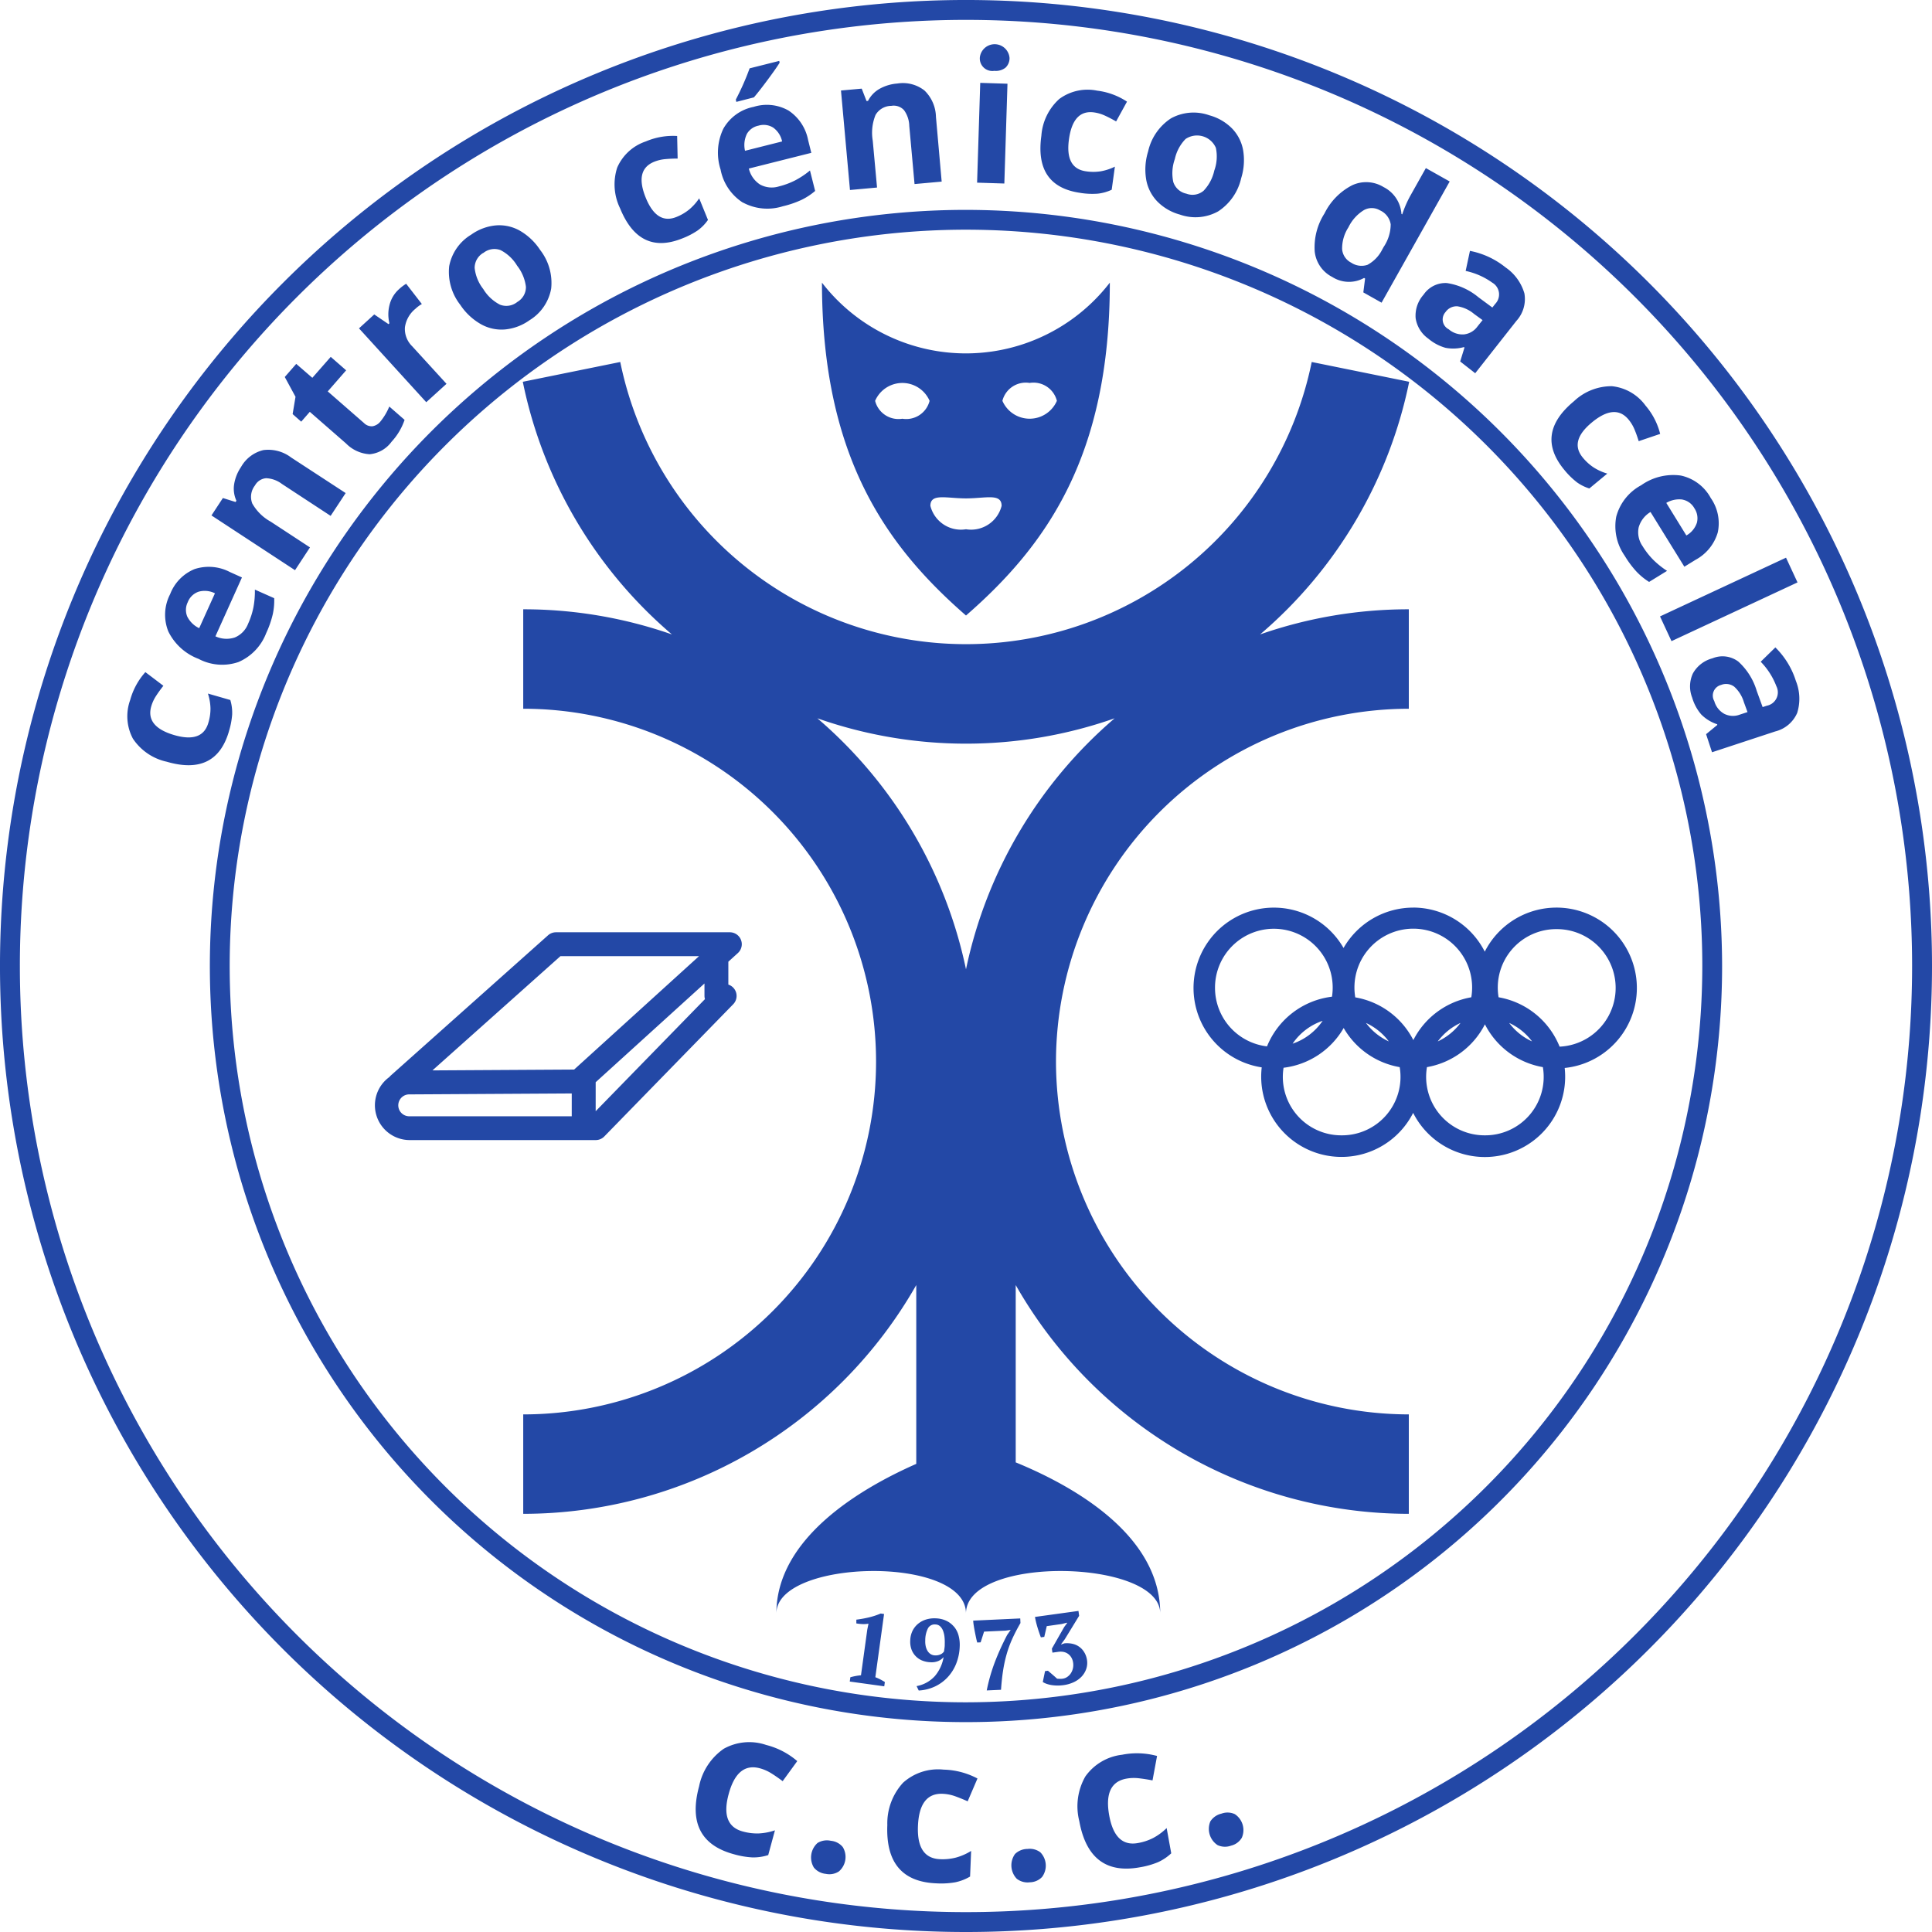 <svg id="Layer_1" data-name="Layer 1" xmlns="http://www.w3.org/2000/svg" width="90" height="90" viewBox="0 0 90 90"><defs><style>.cls-1{fill:#2348a6;}</style></defs><title>logo_ccc_footer</title><path class="cls-1" d="M76.82,13.18A45,45,0,0,0,13.18,76.82,45,45,0,0,0,76.82,13.18ZM76.164,76.165A44.073,44.073,0,0,1,13.835,13.835,44.073,44.073,0,0,1,76.164,76.165ZM45,9.777A35.223,35.223,0,1,0,80.222,45,35.262,35.262,0,0,0,45,9.777ZM45,79.3A34.3,34.3,0,1,1,79.3,45,34.335,34.335,0,0,1,45,79.3Zm-4.224-1.165,0.407-2.949-0.158-.022a3.4,3.4,0,0,1-.572.186,5.284,5.284,0,0,1-.561.1v0.175a2.228,2.228,0,0,0,.289.031,1.329,1.329,0,0,0,.277-0.018l-0.056.271-0.294,2.132q-0.125.011-.248,0.034t-0.247.058l-0.028.2,1.607,0.222,0.028-.2Q41.109,78.286,41,78.23T40.776,78.131Zm3.661-2.361a1.04,1.04,0,0,0-.354-0.272,1.242,1.242,0,0,0-.483-0.113,1.317,1.317,0,0,0-.472.058,1.081,1.081,0,0,0-.373.206,1,1,0,0,0-.252.329,1.1,1.1,0,0,0-.1.432,1.074,1.074,0,0,0,.058.425,0.883,0.883,0,0,0,.2.316,0.863,0.863,0,0,0,.3.2,1.139,1.139,0,0,0,.374.078,0.815,0.815,0,0,0,.378-0.058,0.679,0.679,0,0,0,.243-0.181,1.823,1.823,0,0,1-.406.883,1.506,1.506,0,0,1-.852.468l0.1,0.206a2.029,2.029,0,0,0,.747-0.184,1.927,1.927,0,0,0,.594-0.428,2.031,2.031,0,0,0,.4-0.629,2.38,2.38,0,0,0,.168-0.8,1.676,1.676,0,0,0-.054-0.526A1.085,1.085,0,0,0,44.437,75.77Zm-0.427.835q0,0.084-.013.173t-0.021.149a0.387,0.387,0,0,1-.171.14,0.551,0.551,0,0,1-.251.043,0.4,0.4,0,0,1-.208-0.064,0.465,0.465,0,0,1-.143-0.154,0.708,0.708,0,0,1-.082-0.22,1.054,1.054,0,0,1-.019-0.259,1.242,1.242,0,0,1,.129-0.569,0.354,0.354,0,0,1,.346-0.174,0.33,0.33,0,0,1,.217.085,0.556,0.556,0,0,1,.136.206,1.127,1.127,0,0,1,.069.294A2.3,2.3,0,0,1,44.009,76.6Zm6.513,0.386a0.84,0.84,0,0,0-.54-0.415,1.162,1.162,0,0,0-.4-0.027l-0.153.054V76.594l0.172-.232,0.668-1.091-0.031-.228-2.025.28q0.012,0.084.041,0.207c0.019,0.083.042,0.168,0.068,0.256s0.054,0.176.084,0.263,0.056,0.163.081,0.225l0.158-.022,0.116-.5,0.7-.1,0.247-.062,0,0.019-0.135.184L49,76.8l0.026,0.186,0.269-.037a0.746,0.746,0,0,1,.228,0,0.556,0.556,0,0,1,.212.082,0.564,0.564,0,0,1,.165.169,0.642,0.642,0,0,1,.091.264,0.7,0.7,0,0,1-.114.494,0.61,0.61,0,0,1-.165.162,0.484,0.484,0,0,1-.2.078,0.7,0.7,0,0,1-.157.008L49.244,78.2l-0.1-.09-0.121-.106-0.118-.1-0.088-.075-0.135.018-0.105.507a0.853,0.853,0,0,0,.185.088,1.354,1.354,0,0,0,.235.057,1.927,1.927,0,0,0,.552,0,1.625,1.625,0,0,0,.46-0.132,1.2,1.2,0,0,0,.363-0.251,1,1,0,0,0,.223-0.353,0.876,0.876,0,0,0,.042-0.432A0.994,0.994,0,0,0,50.522,76.991Zm-5.188-1.5a2.177,2.177,0,0,0,.024.217q0.02,0.133.048,0.277t0.058,0.286q0.03,0.142.058,0.239l0.159-.007,0.16-.5,1.007-.046,0.233-.034-0.163.233a11.674,11.674,0,0,0-.576,1.27,8.219,8.219,0,0,0-.377,1.317l0.665-.03q0.034-.486.094-0.878a6.362,6.362,0,0,1,.161-0.754,5.241,5.241,0,0,1,.258-0.716,8,8,0,0,1,.393-0.76l-0.01-.216Zm3.857-26.038A16.454,16.454,0,0,1,65.628,33.016V28.383A20.976,20.976,0,0,0,58.7,29.554a20.983,20.983,0,0,0,6.945-11.769l-4.54-.922a16.439,16.439,0,0,1-32.211,0l-4.54.922A20.983,20.983,0,0,0,31.3,29.554a20.975,20.975,0,0,0-6.926-1.171v4.633a16.436,16.436,0,0,1,0,32.872V70.52A21.082,21.082,0,0,0,42.683,59.863v8.33c-2.617,1.154-6.517,3.461-6.517,6.97,0-2.547,8.833-2.729,8.833,0,0-2.729,9.049-2.547,9.049,0,0-3.672-4.051-5.94-6.732-7.04v-8.26A21.082,21.082,0,0,0,65.628,70.52V65.888A16.454,16.454,0,0,1,49.192,49.452ZM45,45.154a21.084,21.084,0,0,0-6.924-11.693,20.885,20.885,0,0,0,13.849,0A21.084,21.084,0,0,0,45,45.154ZM33.714,81.465a2.8,2.8,0,0,0-1.149,1.755q-0.685,2.532,1.621,3.157a3.85,3.85,0,0,0,.863.148,2.25,2.25,0,0,0,.738-0.108L36.1,85.263a2.7,2.7,0,0,1-.751.145,2.483,2.483,0,0,1-.748-0.091q-1.052-.285-0.659-1.734,0.4-1.494,1.456-1.209a1.973,1.973,0,0,1,.526.23q0.252,0.156.535,0.37l0.68-.935a3.554,3.554,0,0,0-1.447-.752A2.438,2.438,0,0,0,33.714,81.465Zm23.808,3.044a0.812,0.812,0,0,0-.621-0.023,0.836,0.836,0,0,0-.518.361,0.906,0.906,0,0,0,.337,1.106,0.821,0.821,0,0,0,.629.024,0.8,0.8,0,0,0,.5-0.368A0.89,0.89,0,0,0,57.522,84.509ZM38.708,85.752a0.836,0.836,0,0,0-.623.1A0.906,0.906,0,0,0,37.915,87a0.821,0.821,0,0,0,.557.292,0.8,0.8,0,0,0,.611-0.117,0.889,0.889,0,0,0,.176-1.133A0.811,0.811,0,0,0,38.708,85.752Zm15.02-.136a2.484,2.484,0,0,1-.715.239q-1.072.2-1.341-1.282-0.277-1.522.8-1.717a1.976,1.976,0,0,1,.574-0.018q0.295,0.033.643,0.1L53.9,81.8a3.554,3.554,0,0,0-1.63-.057,2.439,2.439,0,0,0-1.71,1.011,2.8,2.8,0,0,0-.283,2.078q0.469,2.581,2.821,2.154a3.845,3.845,0,0,0,.843-0.237,2.253,2.253,0,0,0,.62-0.415l-0.214-1.176A2.687,2.687,0,0,1,53.728,85.616Zm-5.861.515a0.836,0.836,0,0,0-.585.237,0.906,0.906,0,0,0,.084,1.153,0.821,0.821,0,0,0,.608.163,0.8,0.8,0,0,0,.57-0.248,0.89,0.89,0,0,0-.076-1.144A0.813,0.813,0,0,0,47.867,86.131Zm-3.953-2.569a1.976,1.976,0,0,1,.564.108q0.28,0.1.6,0.242l0.456-1.063a3.554,3.554,0,0,0-1.578-.413,2.439,2.439,0,0,0-1.89.612,2.8,2.8,0,0,0-.731,1.966q-0.107,2.621,2.28,2.719a3.855,3.855,0,0,0,.875-0.047,2.251,2.251,0,0,0,.7-0.269l0.049-1.194a2.692,2.692,0,0,1-.7.308,2.484,2.484,0,0,1-.75.077q-1.089-.045-1.027-1.545Q42.825,83.517,43.914,83.562ZM46.932,3.9l-1.269-.04L45.517,8.509l1.269,0.04Zm-0.614-.6a0.726,0.726,0,0,0,.523-0.148A0.606,0.606,0,0,0,47.028,2.7a0.695,0.695,0,0,0-1.381-.043A0.583,0.583,0,0,0,46.318,3.3Zm4.016,5.687a3.506,3.506,0,0,0,.8.035,2.047,2.047,0,0,0,.653-0.183l0.149-1.076a2.45,2.45,0,0,1-.661.217,2.257,2.257,0,0,1-.685,0q-0.981-.136-0.794-1.488Q49.986,5.1,50.968,5.237a1.8,1.8,0,0,1,.5.147q0.245,0.112.525,0.273L52.5,4.735a3.231,3.231,0,0,0-1.391-.512,2.217,2.217,0,0,0-1.764.388,2.543,2.543,0,0,0-.834,1.714Q48.182,8.687,50.334,8.986Zm3.58,0.4a2.333,2.333,0,0,0,1.054.61,2.173,2.173,0,0,0,1.781-.152A2.5,2.5,0,0,0,57.819,8.3,2.808,2.808,0,0,0,57.91,7a1.944,1.944,0,0,0-.523-1.022,2.349,2.349,0,0,0-1.055-.608,2.186,2.186,0,0,0-1.783.143,2.487,2.487,0,0,0-1.064,1.538,2.831,2.831,0,0,0-.092,1.308A1.952,1.952,0,0,0,53.914,9.387ZM54.728,7.41a1.922,1.922,0,0,1,.5-0.935,0.956,0.956,0,0,1,1.411.41,1.922,1.922,0,0,1-.072,1.058,1.981,1.981,0,0,1-.5.944,0.8,0.8,0,0,1-.8.135,0.811,0.811,0,0,1-.611-0.545A1.953,1.953,0,0,1,54.728,7.41ZM62.057,12.9a1.453,1.453,0,0,0,1.487.048l0.047,0.027-0.082.646L64.359,14.1l3.173-5.646-1.11-.624-0.73,1.3a5.173,5.173,0,0,0-.371.856l-0.036-.02a1.518,1.518,0,0,0-.834-1.252,1.548,1.548,0,0,0-1.458-.086A2.931,2.931,0,0,0,61.7,9.943a2.928,2.928,0,0,0-.456,1.768A1.511,1.511,0,0,0,62.057,12.9Zm0.758-2.31a1.918,1.918,0,0,1,.718-0.8,0.745,0.745,0,0,1,.751.009,0.858,0.858,0,0,1,.5.651,1.9,1.9,0,0,1-.325,1.049l-0.067.12a1.647,1.647,0,0,1-.687.717,0.86,0.86,0,0,1-.761-0.1,0.775,0.775,0,0,1-.423-0.632A1.818,1.818,0,0,1,62.816,10.588Zm15.05,19.277,5.87-2.736L83.2,25.979l-5.87,2.736Zm-2.574-5.8a2.4,2.4,0,0,0,.393,1.821,4.5,4.5,0,0,0,.554.744,2.982,2.982,0,0,0,.584.476l0.836-.515a3.972,3.972,0,0,1-.648-0.52,3.48,3.48,0,0,1-.492-0.631,1.127,1.127,0,0,1-.182-0.875,1.222,1.222,0,0,1,.551-0.716L78.464,26.4l0.524-.323A2.125,2.125,0,0,0,80.021,24.8a2.049,2.049,0,0,0-.327-1.6A2.083,2.083,0,0,0,78.3,22.153a2.583,2.583,0,0,0-1.847.451A2.348,2.348,0,0,0,75.292,24.064Zm3.088-.793a0.805,0.805,0,0,1,.55.4,0.832,0.832,0,0,1,.118.68,1.059,1.059,0,0,1-.49.59l-0.935-1.517A1.185,1.185,0,0,1,78.38,23.271Zm-4.947-.826a2.044,2.044,0,0,0,.605.307l0.837-.693a2.447,2.447,0,0,1-.634-0.286,2.256,2.256,0,0,1-.508-0.46q-0.632-.763.42-1.634,1.084-.9,1.715-0.134a1.8,1.8,0,0,1,.27.447q0.105,0.248.2,0.556l1-.338a3.229,3.229,0,0,0-.68-1.317,2.217,2.217,0,0,0-1.563-.905,2.544,2.544,0,0,0-1.773.7q-1.837,1.521-.452,3.194A3.5,3.5,0,0,0,73.433,22.446Zm-3.786-8.282-0.126.16-0.65-.48a3,3,0,0,0-1.469-.66,1.228,1.228,0,0,0-1.083.538,1.47,1.47,0,0,0-.372,1.1,1.43,1.43,0,0,0,.593.953,2.132,2.132,0,0,0,.792.424,1.875,1.875,0,0,0,.864-0.032l0.026,0.021-0.2.649,0.7,0.548,1.917-2.437a1.507,1.507,0,0,0,.374-1.284,2.218,2.218,0,0,0-.876-1.208,3.784,3.784,0,0,0-1.66-.771l-0.2.934a3.3,3.3,0,0,1,1.239.546A0.633,0.633,0,0,1,69.647,14.163Zm-0.821,1.044a0.891,0.891,0,0,1-.625.367,0.976,0.976,0,0,1-.712-0.237,0.513,0.513,0,0,1-.152-0.8,0.628,0.628,0,0,1,.557-0.271,1.573,1.573,0,0,1,.771.352l0.4,0.291ZM83.659,31.72a3.782,3.782,0,0,0-.956-1.561l-0.683.667a3.3,3.3,0,0,1,.73,1.14,0.633,0.633,0,0,1-.446.909l-0.194.064-0.276-.759a3,3,0,0,0-.858-1.363,1.228,1.228,0,0,0-1.2-.151,1.47,1.47,0,0,0-.915.707,1.43,1.43,0,0,0-.034,1.122,2.132,2.132,0,0,0,.425.791,1.875,1.875,0,0,0,.738.452L80,33.77l-0.524.431,0.277,0.842,2.945-.97a1.507,1.507,0,0,0,1.022-.862A2.219,2.219,0,0,0,83.659,31.72Zm-2.616,1.571a0.892,0.892,0,0,1-.723-0.04,0.976,0.976,0,0,1-.462-0.591,0.512,0.512,0,0,1,.317-0.753,0.627,0.627,0,0,1,.614.083,1.572,1.572,0,0,1,.448.72l0.169,0.461ZM20.8,17.88l-1.6-1.751a1.128,1.128,0,0,1-.338-0.875,1.346,1.346,0,0,1,.49-0.869,1.458,1.458,0,0,1,.3-0.222l-0.731-.944a2.051,2.051,0,0,0-.342.261,1.442,1.442,0,0,0-.431.717,1.75,1.75,0,0,0-.008.86L18.1,15.1l-0.666-.452-0.711.648,3.134,3.44Zm-7.168,1.41,0.4,0.353,0.4-.458,1.69,1.475a1.676,1.676,0,0,0,1.1.5,1.426,1.426,0,0,0,1.019-.583,2.849,2.849,0,0,0,.606-1.018l-0.712-.621a2.748,2.748,0,0,1-.416.7,0.6,0.6,0,0,1-.361.218,0.5,0.5,0,0,1-.4-0.148l-1.69-1.475,0.857-.982-0.718-.627L14.55,17.6,13.8,16.951l-0.534.611,0.5,0.922ZM14.44,25.5l-1.831-1.2a2.208,2.208,0,0,1-.857-0.845,0.857,0.857,0,0,1,.124-0.839,0.652,0.652,0,0,1,.523-0.339,1.306,1.306,0,0,1,.73.264l2.273,1.49,0.7-1.062L13.56,21.31a1.762,1.762,0,0,0-1.291-.343,1.627,1.627,0,0,0-1.042.79,1.991,1.991,0,0,0-.32.8,1.341,1.341,0,0,0,.106.769l-0.039.059L10.383,23.2l-0.532.811,3.892,2.551Zm-3.775,8.564a3.5,3.5,0,0,0,.15-0.782,2.048,2.048,0,0,0-.086-0.673l-1.043-.3a2.448,2.448,0,0,1,.119.685,2.26,2.26,0,0,1-.1.679q-0.277.951-1.588,0.57Q6.771,33.85,7.047,32.9a1.8,1.8,0,0,1,.218-0.474q0.146-.226.346-0.48L6.772,31.31a3.23,3.23,0,0,0-.708,1.3,2.217,2.217,0,0,0,.128,1.8,2.544,2.544,0,0,0,1.575,1.074Q10.058,36.154,10.665,34.068ZM9.25,30.693a2.348,2.348,0,0,0,1.861.146A2.4,2.4,0,0,0,12.4,29.493a4.484,4.484,0,0,0,.306-0.876,2.983,2.983,0,0,0,.067-0.751l-0.9-.4a3.977,3.977,0,0,1-.068.828,3.483,3.483,0,0,1-.247.761,1.127,1.127,0,0,1-.623.642,1.222,1.222,0,0,1-.9-0.055L11.271,26.9l-0.562-.253a2.126,2.126,0,0,0-1.641-.138A2.05,2.05,0,0,0,7.925,27.68a2.082,2.082,0,0,0-.083,1.737A2.583,2.583,0,0,0,9.25,30.693Zm-0.5-2.65a0.832,0.832,0,0,1,.5-0.479,1.058,1.058,0,0,1,.763.075L9.279,29.263a1.185,1.185,0,0,1-.554-0.538A0.805,0.805,0,0,1,8.751,28.044ZM22.4,15.1a1.953,1.953,0,0,0,1.126.247,2.334,2.334,0,0,0,1.14-.429,2.173,2.173,0,0,0,1.01-1.475,2.5,2.5,0,0,0-.515-1.8,2.808,2.808,0,0,0-.951-0.9,1.946,1.946,0,0,0-1.123-.242,2.348,2.348,0,0,0-1.139.431A2.186,2.186,0,0,0,20.925,12.4a2.487,2.487,0,0,0,.516,1.8A2.832,2.832,0,0,0,22.4,15.1Zm0.116-3.315a0.813,0.813,0,0,1,.8-0.134,1.923,1.923,0,0,1,.773.726,1.981,1.981,0,0,1,.411.988,0.8,0.8,0,0,1-.4.7,0.811,0.811,0,0,1-.809.128,1.953,1.953,0,0,1-.78-0.731,1.921,1.921,0,0,1-.4-0.983A0.81,0.81,0,0,1,22.511,11.782ZM40.856,8.736l-0.2-2.181a2.207,2.207,0,0,1,.13-1.2,0.857,0.857,0,0,1,.735-0.424,0.651,0.651,0,0,1,.591.2,1.306,1.306,0,0,1,.246.736l0.245,2.707,1.264-.114L43.6,5.441a1.762,1.762,0,0,0-.533-1.224A1.628,1.628,0,0,0,41.8,3.891a1.992,1.992,0,0,0-.828.248,1.342,1.342,0,0,0-.536.561l-0.07.006-0.224-.577-0.966.087,0.419,4.635Zm-5.736-4.2q0.236-.274.638-0.815t0.56-.8L36.3,2.837l-1.38.347a11.722,11.722,0,0,1-.643,1.454L34.3,4.747Zm-0.509,4.9a2.4,2.4,0,0,0,1.855.173,4.483,4.483,0,0,0,.876-0.3,2.976,2.976,0,0,0,.63-0.414l-0.24-.953a3.975,3.975,0,0,1-.691.461,3.487,3.487,0,0,1-.75.279,1.127,1.127,0,0,1-.89-0.089,1.222,1.222,0,0,1-.517-0.741l2.91-.732-0.15-.6a2.126,2.126,0,0,0-.912-1.371,2.05,2.05,0,0,0-1.627-.17A2.082,2.082,0,0,0,33.694,6a2.583,2.583,0,0,0-.126,1.9A2.348,2.348,0,0,0,34.611,9.442Zm0.173-3.183a0.805,0.805,0,0,1,.551-0.4,0.832,0.832,0,0,1,.684.092,1.059,1.059,0,0,1,.415.644l-1.728.435A1.184,1.184,0,0,1,34.784,6.258ZM31.8,11.1a3.5,3.5,0,0,0,.706-0.369,2.047,2.047,0,0,0,.474-0.486l-0.41-1.006a2.446,2.446,0,0,1-.463.519,2.258,2.258,0,0,1-.591.347q-0.917.374-1.433-.89-0.531-1.3.386-1.677a1.8,1.8,0,0,1,.507-0.124q0.268-.026.591-0.028L31.544,6.335a3.23,3.23,0,0,0-1.461.254,2.217,2.217,0,0,0-1.332,1.22,2.544,2.544,0,0,0,.137,1.9Q29.789,11.919,31.8,11.1Zm34.03,31.18a3.744,3.744,0,0,0-3.243,1.881,3.742,3.742,0,1,0-3.811,5.561,3.741,3.741,0,0,0,7.054,2.12,3.741,3.741,0,0,0,7.059-2.092,3.745,3.745,0,1,0-3.723-5.418A3.746,3.746,0,0,0,65.831,42.278ZM56.6,46.023a2.741,2.741,0,1,1,5.449.407,3.752,3.752,0,0,0-3.027,2.314A2.744,2.744,0,0,1,56.6,46.023Zm5.015,1.528a2.753,2.753,0,0,1-1.4,1.067A2.753,2.753,0,0,1,61.619,47.552ZM62.5,52.888a2.721,2.721,0,0,1-2.707-3.148,3.748,3.748,0,0,0,2.8-1.852,3.75,3.75,0,0,0,2.61,1.823A2.723,2.723,0,0,1,62.5,52.888Zm1.14-5.231a2.754,2.754,0,0,1,1.056.856A2.754,2.754,0,0,1,63.635,47.657Zm-0.507-1.2a2.741,2.741,0,1,1,5.406,0,3.751,3.751,0,0,0-2.7,1.994A3.751,3.751,0,0,0,63.128,46.46Zm4.9,1.2a2.754,2.754,0,0,1-1.056.856A2.754,2.754,0,0,1,68.027,47.657Zm1.14,5.231a2.723,2.723,0,0,1-2.7-3.177,3.751,3.751,0,0,0,2.7-1.994,3.751,3.751,0,0,0,2.7,1.994A2.723,2.723,0,0,1,69.167,52.888Zm1.14-5.231a2.754,2.754,0,0,1,1.056.856A2.754,2.754,0,0,1,70.306,47.657Zm2.2-4.375a2.739,2.739,0,0,1,.139,5.475,3.752,3.752,0,0,0-2.842-2.3A2.723,2.723,0,0,1,72.5,43.282ZM45,28.673c3.777-3.287,6.7-7.463,6.7-15.506a8.469,8.469,0,0,1-13.41,0C38.3,21.21,41.223,25.386,45,28.673Zm2.965-10.834a1.123,1.123,0,0,1,1.269.833,1.383,1.383,0,0,1-2.538,0A1.123,1.123,0,0,1,47.965,17.839Zm-5.93,1.667a1.123,1.123,0,0,1-1.269-.833,1.383,1.383,0,0,1,2.538,0A1.123,1.123,0,0,1,42.035,19.506Zm1.306,4.059c0-.6.743-0.348,1.659-0.348s1.659-.253,1.659.348A1.468,1.468,0,0,1,45,24.655,1.468,1.468,0,0,1,43.341,23.566ZM28.147,52.944l6.008-6.162a0.555,0.555,0,0,0-.226-0.916V44.8l0.448-.407A0.556,0.556,0,0,0,34,43.429H25.9a0.556,0.556,0,0,0-.37.141L18.206,50.1a0.56,0.56,0,0,0-.068.073,1.621,1.621,0,0,0,.948,2.936h8.663A0.556,0.556,0,0,0,28.147,52.944Zm4.692-6.4-5.09,5.22V50.414l5.068-4.6v0.581A0.551,0.551,0,0,0,32.839,46.54ZM26.637,52H19.086a0.51,0.51,0,1,1,0-1.019l7.548-.044V52Zm-6.492-2.137,5.963-5.322h6.456l-5.819,5.283Z"/></svg>